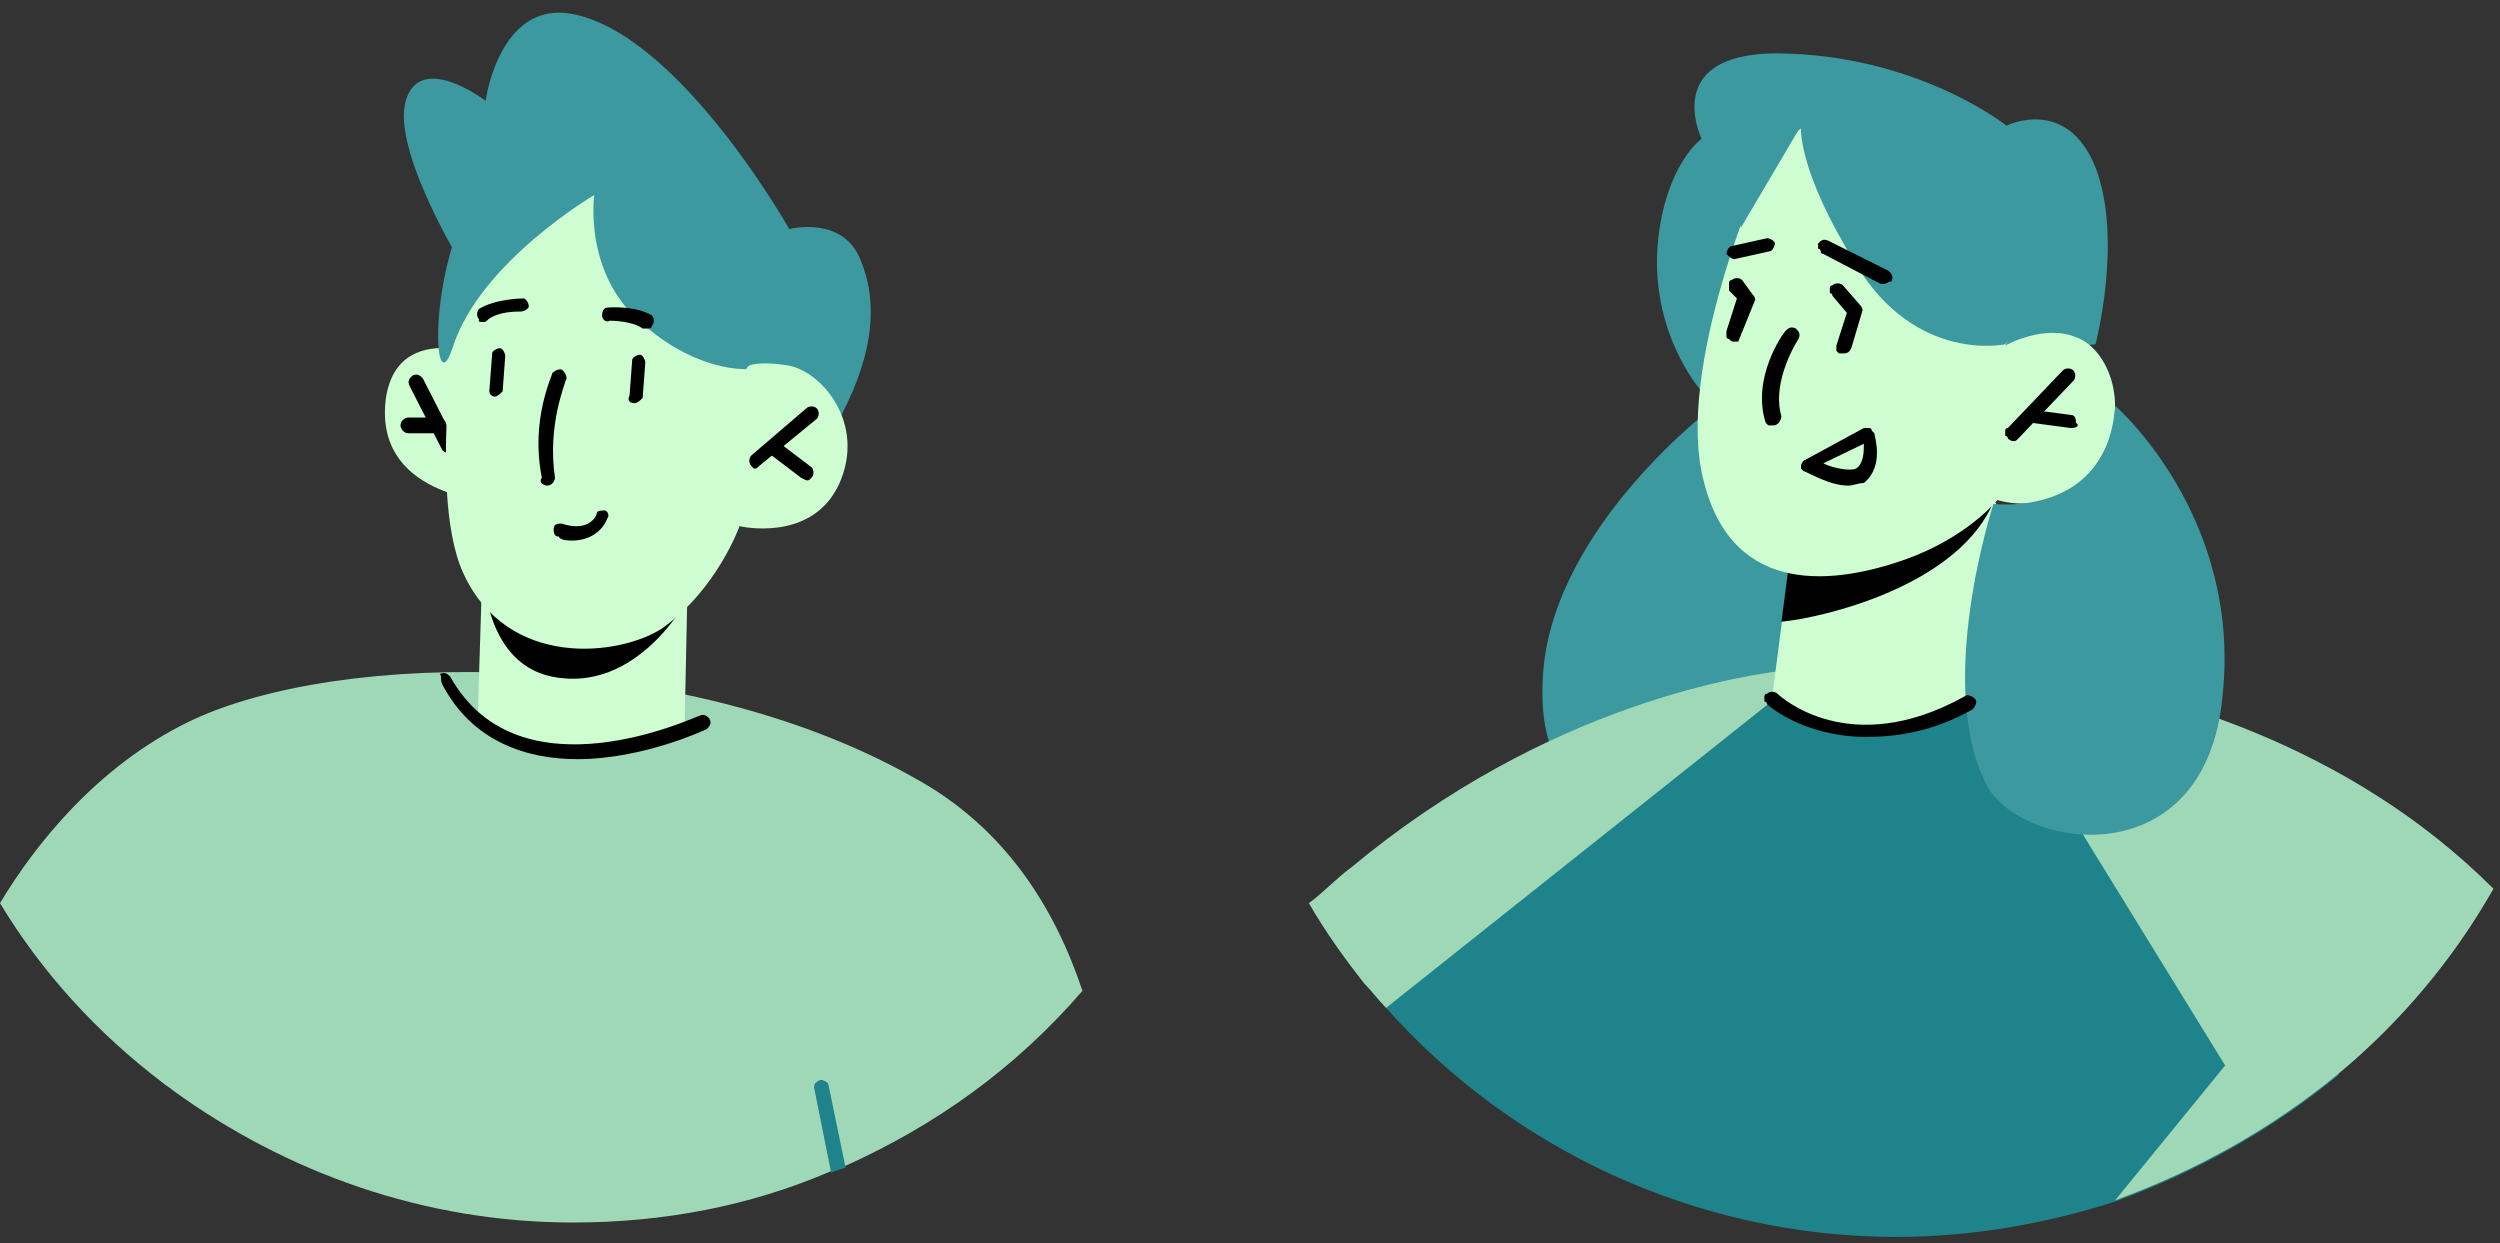 <svg width="191" height="95" viewBox="0 0 191 95" fill="none" xmlns="http://www.w3.org/2000/svg">
<rect x="0" y="0" width="191" height="95" fill="#333333" stroke="none"/>
<path d="M38.8 27.8C38.8 27.8 30.601 23.8 29.5 30.3C28.401 37.9 37.501 38.3 37.501 38.3L38.8 27.8Z" fill="#CDFDD1"/>
<path d="M34.4 34.6H34.6C34.8 34.4 35 34.2 34.8 33.8L32.3 28.9C32.1 28.7 31.9 28.5 31.5 28.7C31.3 28.9 31.1 29.1 31.3 29.5L33.8 34.4C34 34.6 34.2 34.6 34.4 34.6Z" fill="black"/>
<path d="M33.5 33.099C33.7 33.099 34.1 32.899 34.1 32.499C34.1 32.299 33.9 31.899 33.5 31.899H31.2C31 31.899 30.6 32.099 30.6 32.499C30.6 32.699 30.8 33.099 31.2 33.099H33.5Z" fill="black"/>
<path d="M0 69C3.2 74.3 7.4 78.9 12.4 82.7C12.6 82.9 13 83.1 13.2 83.3C21.9 89.6 32.4 93.4 43.8 93.4C50.8 93.4 57.3 92.1 63.2 89.6C63.6 89.4 63.8 89.4 64.3 89.2C71.5 86 77.6 81.6 82.7 75.7C80.6 69.4 76.8 63.2 69.8 59.4C52.3 49.5 25.9 49.5 14.3 55.2C7.4 58.6 2.7 64.5 0 69Z" fill="#9ED8B6"/>
<path d="M35.4 20.4C35.4 20.4 29.9 11.5 31 7.7C32.1 3.9 37.1 7.7 37.1 7.7C37.1 7.7 38.2 -0.5 44.3 1.2C52.3 3.3 60.3 17.5 60.3 17.5C60.3 17.5 64.5 16.4 65.8 20C67.5 24.2 66 28.9 63.5 33.1C61 37.3 53.8 33.9 53.8 33.9L35.4 20.4Z" fill="#3B999F"/>
<path d="M52.5 46L52.3 55.7C52.3 55.7 48.7 57.6 44.3 57.4C38.4 57.2 36.5 54.7 36.5 54.7L36.9 42L52.5 46Z" fill="#CDFDD1"/>
<path d="M52.5 45.8C52.5 45.8 48.7 53 42.2 51.7C36.7 50.6 36.9 43 36.9 43L52.5 45.8Z" fill="black"/>
<path d="M35.4 20.4C35.4 20.4 32.4 37.3 35.4 43.8C38.8 51.2 47.4 50.1 50.6 48C54.8 45 56.5 40.2 56.5 40.2C56.5 40.2 62 41.5 64.1 37C66.2 32.4 62.8 28.3 60.1 27.9C57.4 27.5 56.9 28.1 56.9 28.1L58 23C58 23.2 41.8 3.7 35.4 20.4Z" fill="#CDFDD1"/>
<path d="M57 28.2C57 28.2 53.4 28.4 49.4 25C44.5 21.2 45.4 14.9 45.4 14.9C45.4 14.9 36.7 20 34.6 26.5C32.5 33 32.5 10.9 42 11.5C51.5 12.6 64.4 18.9 57 28.2Z" fill="#3B999F"/>
<path d="M57.6 35.8C57.8 35.8 57.8 35.8 58 35.6L62.4 32C62.6 31.8 62.6 31.4 62.4 31.2C62.2 31 61.8 31 61.6 31.2L57.4 34.8C57.2 35 57.2 35.4 57.4 35.6L57.6 35.8Z" fill="black"/>
<path d="M61.6 36.7C61.8 36.7 61.8 36.7 62 36.5C62.2 36.3 62.2 35.9 62 35.7L59.5 33.8C59.3 33.6 58.9 33.6 58.7 33.8C58.5 34 58.5 34.4 58.7 34.6L61.2 36.5L61.6 36.7ZM48.5 30.8C48.7 30.8 48.9 30.6 49.1 30.4L49.3 27.7C49.3 27.5 49.1 27.1 48.9 27.1C48.7 27.1 48.3 27.3 48.3 27.5L48.1 30.2C47.9 30.6 48.1 30.8 48.5 30.8ZM37.8 30.3C38 30.3 38.2 30.1 38.4 29.9L38.6 27.2C38.6 27 38.4 26.6 38.2 26.6C38 26.6 37.6 26.8 37.6 27L37.4 29.7C37.3 30.1 37.6 30.3 37.8 30.3ZM41.8 37.1C42.2 37.1 42.4 36.7 42.4 36.5C41.8 32.5 43.2 29.3 43.2 29.1C43.4 28.9 43.2 28.5 43 28.3C42.8 28.1 42.4 28.3 42.2 28.5C42.2 28.7 40.5 32.1 41.4 36.5C41.1 36.9 41.6 37.1 41.8 37.1ZM36.9 24.6C37.1 24.6 37.1 24.6 37.3 24.4C38.1 23.8 39.4 23.8 39.8 23.8C40 23.8 40.4 23.6 40.4 23.4C40.4 23.2 40.2 22.8 40 22.8C40 22.8 37.9 22.8 36.6 23.6C36.4 23.8 36.4 24.2 36.6 24.4C36.5 24.6 36.7 24.6 36.9 24.6ZM49.4 25.1C49.6 25.1 49.8 25.1 49.8 24.9C50 24.7 50 24.3 49.8 24.1C48.5 23.3 46.4 23.5 46.4 23.5C46.2 23.5 46 23.7 46 24.1C46 24.3 46.2 24.7 46.6 24.5C46.6 24.5 48.3 24.5 49.1 25.1C49.2 25.1 49.2 25.1 49.4 25.1Z" fill="black"/>
<path d="M44.1 58C49.2 58 54 55.7 54 55.7C54.2 55.5 54.4 55.3 54.2 54.9C54 54.7 53.8 54.5 53.4 54.7C53.2 54.7 39.7 61.2 34.4 51.7C34.2 51.5 34 51.3 33.6 51.5C33.8 51.7 33.6 51.9 33.8 52.3C36.1 56.7 40.3 58 44.1 58Z" fill="black"/>
<path d="M43.7 41.3C45.4 41.3 46.2 40.2 46.4 39.6C46.6 39.4 46.4 39 46.2 39C46 39 45.6 39 45.6 39.2C45.6 39.4 45 40.7 42.9 40C42.7 40 42.3 40 42.3 40.4C42.3 40.6 42.3 41 42.7 41C42.8 41.3 43.5 41.3 43.7 41.3Z" fill="black"/>
<path d="M62.2 83.1L63.5 89.6C63.9 89.4 64.1 89.4 64.6 89.2L63.3 82.9C63.3 82.7 62.9 82.5 62.7 82.5C62.2 82.7 62.2 82.9 62.2 83.1Z" fill="#1E838A"/>
<path d="M131 31C131 31 118.8 40.1 117.9 51.3C116.6 68.2 135.8 60.8 137.9 50C140 39.2 131 31 131 31Z" fill="#3B999F"/>
<path d="M178.7 82.1C173.6 86.3 167.9 89.5 161.6 91.8C156.3 93.5 150.6 94.5 144.9 94.5C129.5 94.5 115.4 87.7 105.9 77C105.3 76.4 104.8 75.7 104.2 75.1L137.4 51L138.7 50.2L151.8 51.3L157.3 51.7L178.7 82.1Z" fill="#1E838A"/>
<path d="M130 29.9C130 29.9 125.6 25 126.8 17.4C127.6 12.3 130 10.6 130 10.6C130 10.6 126.6 3.6 136.8 4.1C146.9 4.5 153.3 9.6 153.3 9.6C153.3 9.6 157.9 7.3 160.1 12.8C162.2 18.3 160.1 26.3 160.1 26.3L130 29.9Z" fill="#3B999F"/>
<path d="M138.6 51L105.9 77C105.3 76.4 104.8 75.7 104.2 75.1C102.7 73.2 101.2 71.1 100 69C101.1 68.2 102.1 67.1 103.2 66.3C118.2 53.8 133.2 51.5 137.4 51.1C138.2 51 138.6 51 138.6 51Z" fill="#9ED8B6"/>
<path d="M152.5 38.399L152.3 51.699C152.3 51.699 150 55.499 142.6 55.899C137.1 56.099 135.4 53.199 135.4 53.199L136.9 41.599L150.2 38.899L152.5 38.399Z" fill="#CDFDD1"/>
<path d="M190.5 67.9C187.5 73.2 183.5 78 178.7 82C173.6 86.2 167.9 89.4 161.6 91.7L170 81.4L151.4 51.2L151.2 51C151.2 51 153.3 51 156.7 51.6C164.8 52.9 179.3 56.7 190.5 67.9Z" fill="#9ED8B6"/>
<path d="M152.5 37.5C152.5 37.9 152.3 38.1 152.1 38.8C149.1 44.9 139.2 47.2 136.1 47.5L136.9 41.4L152.5 37.5Z" fill="black"/>
<path d="M134.8 12.6C134.8 12.6 127.8 28.2 130.2 36.9C132.5 45.8 140.5 44.5 145.4 42.8C150.3 41.1 152.6 38.2 152.6 38.2C152.6 38.2 157 39.7 160 35.7C163 31.7 161.3 26.8 158.7 25.8C156.2 24.7 153.2 26.4 153.2 26.4L155.7 22C155.5 21.9 145.8 -1.3 134.8 12.6Z" fill="#CDFDD1"/>
<path d="M153.2 26.3C153.2 26.3 146.4 27.8 141.8 20.2C137.2 12.8 137.6 9.6 137.6 9.6L133 17.4C133 17.4 131.9 12.1 134.1 8.7C136.2 5.3 138.5 6 138.5 6L153.3 9.8L157.3 21.6L153.2 26.3Z" fill="#3B999F"/>
<path d="M135.5 32.5C135.3 32.5 135.3 32.5 135.1 32.5L134.9 32.3C133.8 28.9 136.2 25.5 136.4 25.3C136.6 25.1 136.8 24.9 137.2 25.1C137.4 25.3 137.6 25.5 137.4 25.9C137.4 25.9 135.3 29.1 136.1 31.8C136.1 32 135.9 32.5 135.5 32.5ZM153.8 33.7C153.6 33.7 153.4 33.5 153.4 33.5C153.4 33.5 153.4 33.3 153.2 33.3V33.1V32.9C153.2 32.9 153.2 32.7 153.4 32.7L157.6 28.3C157.8 28.1 158.2 28.1 158.4 28.3C158.6 28.5 158.6 28.9 158.4 29.1L154.2 33.5C154 33.7 154 33.7 153.8 33.7Z" fill="black"/>
<path d="M158.2 32.7L155.2 32.3C155 32.3 155 32.1 154.8 32.1C154.8 31.9 154.6 31.9 154.6 31.7C154.6 31.5 155 31.3 155.2 31.3L158.2 31.7C158.6 31.7 158.6 32.1 158.6 32.3C158.9 32.5 158.7 32.7 158.2 32.7ZM141.2 37.1C139.7 37.1 138 36 137.8 36L137.6 35.8V35.6C137.6 35.4 137.8 35.2 137.8 35.2L142.4 32.7H142.6H142.8C142.8 32.7 143 32.7 143 32.9L143.2 33.1C143.2 33.3 144 35.6 142.4 36.9C142 36.9 141.6 37.1 141.2 37.1ZM139.3 35.4C140.1 35.8 141.4 36 141.8 35.8C142.4 35.4 142.4 34.5 142.4 33.9L139.3 35.4ZM132.5 19.8C132.3 19.8 132.1 19.6 131.9 19.4C131.9 19.2 132.1 18.8 132.3 18.8L135 18.2C135.2 18.2 135.6 18.4 135.6 18.6C135.6 18.8 135.4 19.2 135.2 19.2L132.5 19.8ZM143.9 21.7H143.7L139.3 19.4C139.3 19.4 139.1 19.4 139.1 19.2C139.1 19.2 139.1 19 138.9 19V18.8V18.6C139.1 18.4 139.3 18.2 139.7 18.4L144.3 20.7C144.5 20.9 144.7 21.1 144.5 21.5C144.3 21.5 144.1 21.7 143.9 21.7Z" fill="black"/>
<path d="M161.6 31C161.6 31 171.3 39.4 169.8 53.2C168.5 66.9 154.8 65 151.9 60.2C147.7 52.6 152.3 38.5 152.3 38.5C152.3 38.5 161 39.6 161.6 31Z" fill="#3B999F"/>
<path d="M132.5 26.1C132.3 26.1 132.3 26.1 132.1 25.9C132.1 25.9 131.9 25.9 131.9 25.7V25.5V25.3L132.7 22.8L132.1 22.2V22V21.8V21.6C132.1 21.6 132.1 21.4 132.3 21.4C132.5 21.2 132.9 21.2 133.1 21.4L133.9 22.5C134.1 22.7 134.1 22.9 134.1 22.9L132.8 26.1C132.9 26.1 132.7 26.1 132.5 26.1ZM140.9 27C140.7 27 140.7 27 140.5 27L140.3 26.8V26.6V26.4L141.1 23.9L140 22.6C140 22.6 140 22.4 139.8 22.4V22.2V22C139.8 22 139.8 21.8 140 21.8C140.2 21.6 140.6 21.6 140.8 21.8L142.1 23.3C142.3 23.5 142.3 23.7 142.3 23.7L141.5 26.4C141.4 26.8 141.2 27 140.9 27ZM142.6 56.3C137.7 56.3 135 53.8 135 53.8C135 53.8 135 53.6 134.8 53.6V53.4V53.2C134.8 53.2 134.8 53 135 53C135.2 52.8 135.6 52.8 135.8 53C136 53.2 141.3 58.1 150.1 53.2C150.3 53 150.7 53.2 150.9 53.4C151.1 53.6 150.9 54 150.7 54.2C147.7 55.9 144.9 56.3 142.6 56.3Z" fill="black"/>
</svg>
